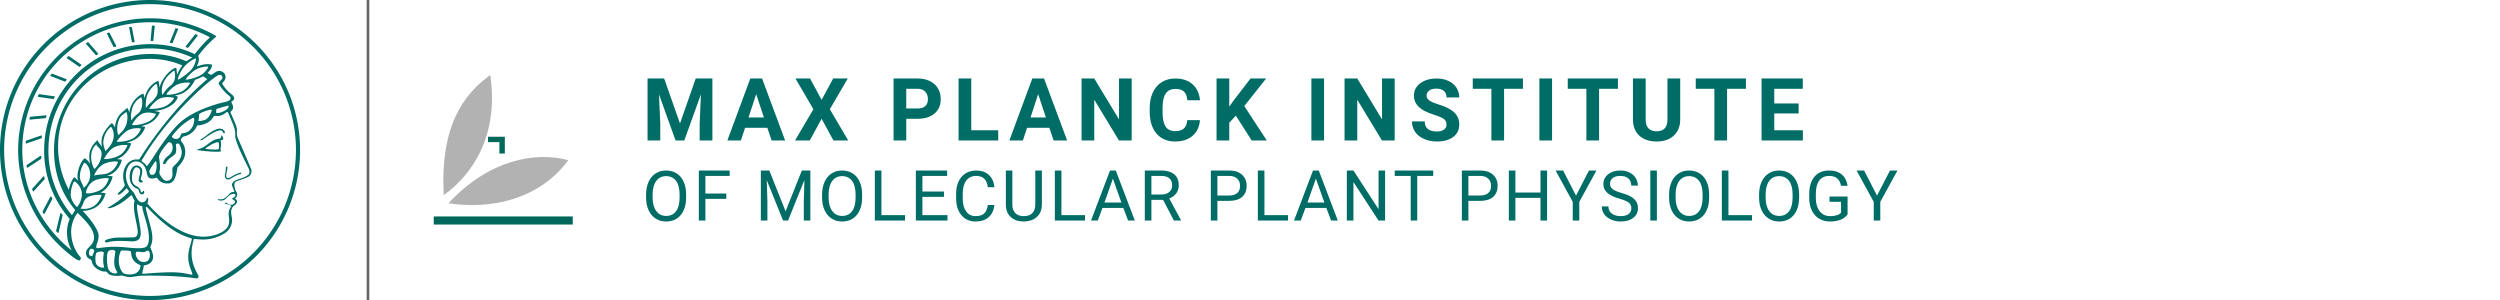 <svg xmlns="http://www.w3.org/2000/svg" viewBox="0 0 2500 300"><defs id="defs91"/><defs><style>.minerva-base-style{}</style></defs><g transform="translate(0 0) scale(1.429) translate(0 0)" style="fill: #006c66;"><title>minerva</title><path d="M105,0A105,105,0,1,0,210,105,105.1,105.1,0,0,0,105,0Zm0,207.1A102.1,102.1,0,1,1,207.1,105,102.2,102.2,0,0,1,105,207.1Z"/><path class="minerva-base-style" d="M166.6,97c-1.4-3.1-.5-5.1-.9-7.3s-2.7-7-4.3-10.8c-.7-1.7,3.8-1.3.4-7.6,0-.2,4.7-2,0-5.5a26.4,26.4,0,0,1-6-6.7,1,1,0,0,1,0-1.3c2.7-2.4,2.8-5.8-.1-7.5s-4.5,0-6.7,1.4c-.7.5-1.1.8-1.9.5L145.3,51c2.7-2.6,3.3-5.2,3.1-5.6s-4.6-1.3-10.2,1l-.4-.3c2.3-3.9,1-6.7.9-6.9h-.1A81,81,0,0,1,151,25.9h.1c.2-.3.3-.6-.2-.9l-1-.6A92.4,92.4,0,0,0,12.7,105c0,29.5,15,57.9,39.4,75.6a13.5,13.5,0,0,0,2.8,1.6A1.1,1.1,0,0,0,56,182l.3-.5a1,1,0,0,0,.3-.8c0-.7-.9-1.3-2.1-3a27.7,27.7,0,0,1-4.7-15.1,22.1,22.1,0,0,1,4.5-13.7c3.7,3.9,11.7,10.9,11.5,17.4s-6.9,6.8-5.4,12.2c.9,3.4,3.4,2,3.9,4.6.7,4.4,6.7,7.3,9.3,6.9.7-.1,1.2.4,2.4,1.7s6.2,1.6,8.2,1.2,4.1,1.4,8,.9,6.1-.9,8.2-.9,22.5-.3,36,1.8c2.4.4,3.1-.7,2.1-2.5-4.9-8.6-5.6-15.8-2.8-25,5,.4,12.2,1.7,21.6-4a11,11,0,0,0,5.1-9.5c-.1-2.1-1-4.7-.5-6.7s1.3-2.7,2.1-3.2c3.6-2.6,1-4.6.4-4.8a3.4,3.4,0,0,0,1.1-4.6c-.7-.7-2.7-6.2-.4-7.3s5.3-1.8,8.1-3.1a4.5,4.5,0,0,0,2.4-6C174.2,114.4,166.8,97.4,166.6,97ZM64.7,179.1c-.7.2-2.9.3-2.4-2.7s2.3-2.6,3.3-1.6S64.9,177.6,64.7,179.1Zm87-125.9c1.2-.8,2.5-1.1,3.3-.4,2.6,2.6-2.9,4.1-1.8,6.1a30.7,30.7,0,0,0,7.5,8.4c1.2,1,1.4,3.1-3.3,4.1s-23.6,5.9-33.6,16.5c-12.5,13.2-20.4,30.3-21.5,28s-3.6-2.8-3.2-3.5C117,81.6,145.1,57.3,151.7,53.2Zm8.2,21.7c-1,2.9-9.1,5.5-8.7,3.5s0-2.2.6-2.3,3.5-1.1,7.5-2.1C159.7,73.9,160.2,74.1,159.9,74.9Zm-20.6,5.3c-.2-1.2,8.5-4.1,8.8-3.3s-1.8,6-4.7,7-4.7.9-4.6.4A11,11,0,0,0,139.3,80.2ZM119,125.8c-4,2.5-6.2-2.2-6.8-3.1a3.7,3.7,0,0,1-.5-3.1c.3-1.4.5-3.3-.4-9.3-.4-2.7,5-9.2,6.3-10.4s3.1.6,3.2,2.6c.3,3.6-1.8,5.6-3.9,7.2s-3.1,4.4-2.6,5.1a1.5,1.5,0,0,0,1.9-.9c1.5-3.3,6-4.9,6.7-6.7s.3-4.4.2-5.6.9-1.2,1.6-1.1,1.4,1.4,1.8,2.7c2.9,7.5-4.3,12-5.5,13.8S122.1,123.9,119,125.8Zm6.1-29.1c-2.2,1.5-5.3-.5-4.7-1.4a43.7,43.7,0,0,1,11.5-11c3.4-2.1,3.8-2.3,4-1.1a10.6,10.6,0,0,1-2.6,7.5c-2.3,2.5-4.6,2.3-5.8,2.6S126.7,95.6,125.1,96.7Zm-19.3,25.6c-1-.2-1.4-2.1-1.2-2.9s3.1-5.2,4-6.4a.5.5,0,0,1,.8.3C110,117.4,109.4,123.1,105.8,122.3ZM138,48.2a17.7,17.7,0,0,1,7.5-1.6c.8.1-1.9,4.8-6.6,6.8s-8.5,2.5-8.9,2.3S134.1,49.9,138,48.2ZM54.7,126.5c-1.5-1.7-2.8-2.6-2.9-2.5a22.4,22.4,0,0,0-3.6,8.9A65.4,65.4,0,0,1,40.7,105C39.3,69.6,69,41.1,105.2,41.2a56.8,56.8,0,0,1,22.4,4.6,31.3,31.3,0,0,0-3.7,6.6c0-1.9-.5-3.4-.4-4.6s-5.1.9-9.7,8.3a19.9,19.9,0,0,0-2.2,5.3c-.1-2.8-.7-4.9-.9-4.9a16.1,16.1,0,0,0-8.5,8.8,22.4,22.4,0,0,0-1.1,3.4c-.2-1.9-.7-3.2-.9-3.2s-5.9,2.3-8.6,8.9A15.4,15.4,0,0,0,90.5,79c-.5-2.3-1.4-3.7-1.7-3.4-1.9,2.4-5.7,3.5-7.6,9.6a13.2,13.2,0,0,0-.7,4.2c-.8-2-2-3.2-2.3-3.2s-6.1,5.5-7,10.9a15.8,15.8,0,0,0,.2,5.8c-1.1-1.8-2.5-3-3.1-4.8-.9.5-5.7,5-5.8,10.7a19.7,19.7,0,0,0,.7,6.1c-1.6-2.9-3.8-4.2-4.1-4.1s-4,4.1-4.8,11.1A11.8,11.8,0,0,0,54.7,126.5Zm74.1-79.7c2.8-3.4,7.6-6.1,8.2-5.8s-.8,5.6-3.9,8.6-8.1,6.2-8.6,6.1S126.2,49.8,128.8,46.8Zm-9.3,13a21,21,0,0,0-5.6,6.4c-.5.9-1.9-5,1.7-10.6,2.2-3.5,6.6-6.6,6.5-6.2S124.2,56,119.5,59.8Zm-10.1,7.5c-3.4,5.1-3.6,3.3-7.3,8.3-.2.2-.2-6.5,1.1-9.4,2.1-4.7,5.7-7.4,6.2-7.5S111.3,64.5,109.4,67.3ZM98.3,77.4c-1.7,3-3.3,2.3-6.2,6.7-.3.4-1.1-3.6.7-9.1a12.6,12.6,0,0,1,5.9-6.9C99.3,68,100.4,73.8,98.3,77.4ZM88,88.1c-1.8,3.9-2.9,4-5,6.4-.3.4-1.8-3.7-.4-8.8s4-5.6,5.3-7S89.9,84,88,88.1Zm-8.4,6.6a10.3,10.3,0,0,1-.4,3c-1.3,4.3-3.9,6.2-5.3,8.1a15.7,15.7,0,0,1-1.6-5.8,15.2,15.2,0,0,1,5.2-11.2C78.3,88.8,79.6,92,79.6,94.7Zm-8.5,12.8A14.9,14.9,0,0,1,66,118.3a17.7,17.7,0,0,1-2.2-7.6c-.2-6.3,2.4-8.5,3.6-9.7C67.9,102.8,71.1,104.2,71.1,107.5ZM59,113.8c1.8.9,3.9,3.4,4.1,8.2s-3.2,8.7-4.6,9.4c-.9-3.7-2.6-4.4-2.6-8A18,18,0,0,1,59,113.8Zm7.3,12.5c4.6-2,9.6-1.7,9.8-1.5s-1.5,5.9-5.9,8.2-9.5,2.7-10,2.1S61.7,128.3,66.3,126.3Zm-.4-3.4c.3-1.5,3-6.5,7.1-8.3h0a18.4,18.4,0,0,1,9.4-1.5c.5.2-1.7,5.6-5.8,7.6S70.1,121.6,65.9,122.9Zm6.9-11.8c.2-.4,3.5-6.4,7.4-8.2a17.5,17.5,0,0,1,8.9-1.4c.3.1-1.8,5.4-6.2,7.6S72.6,111.6,72.8,111.1Zm8.9-11.9c-.3-.2,4.4-6.4,8.4-8.3a15.6,15.6,0,0,1,8.4-1c.3.3-1.9,5.5-6.5,7.5A24.2,24.2,0,0,1,81.7,99.2ZM92.4,87.4c-.2-.2,3.4-6.3,7.4-7.9s7.7-.1,8.9,0-1.3,4.5-6.6,6.4S93.1,87.7,92.4,87.4Zm12-11.4c.1-.3,4.1-5.9,8.1-7.3a16.4,16.4,0,0,1,9.2-.2c.5.2-2.8,5-7.7,6.5S104.3,76.3,104.4,76Zm12.1-9.9c-.5-.3,4.3-5.7,8.2-7.2a18,18,0,0,1,8.3-1c.3.2-2.5,4.9-7.1,6.7S117.1,66.5,116.5,66.1ZM50.2,175.3C28.6,158.1,15.6,132.1,15.6,105A89.3,89.3,0,0,1,146.4,25.8a.4.4,0,0,1,.1.7,97.3,97.3,0,0,0-10.2,11.4,73.1,73.1,0,0,0-31.3-7A74.3,74.3,0,0,0,30.9,105a72.1,72.1,0,0,0,17.9,48.2,23.1,23.1,0,0,0-1.9,9.4A25.6,25.6,0,0,0,50.2,175.3Zm.2-24.8h-.1A69.2,69.2,0,0,1,33.9,105,71.2,71.2,0,0,1,105,33.9a70.1,70.1,0,0,1,29.6,6.4,22.6,22.6,0,0,0-4.1,2.6A63.1,63.1,0,0,0,105,37.8,67.3,67.3,0,0,0,37.8,105c0,16.1,5,30.2,14.8,42C52.1,147.9,51.3,149.1,50.4,150.5Zm3.5-5.6c-1.3-1.2-4.1-4.3-4.4-8.3V136c0-4.3,1.9-8.6,2.4-9s5.3,3.3,5.4,8.7A14.4,14.4,0,0,1,53.9,144.9Zm8-7.2c3.9-1.8,9.6-1.4,9.3-1.1s-1.8,5.8-6.2,8a12.1,12.1,0,0,1-8.7,1.3C58.6,143.3,58.1,139.5,61.9,137.7Zm5.2,46.5c-.6-2.7-.4-6.3.5-7.3s4.9-1.2,5-.1-1.1,5.4.3,10.2C72.6,187.7,68.3,187.4,67.1,184.2Zm.3-11.1c-.3-2,1.6-3.9,1.6-8.2s-6.6-12.6-11.1-17.3a19.5,19.5,0,0,0,7.9-1.9c6.6-3.1,7.9-10.1,8.1-10.4a11,11,0,0,0-3.8-.4l.8-.4c6.4-3.5,8.1-11,7.8-11.1a17,17,0,0,0-4-.3l2-.7c6.8-2.7,8.7-10.3,8.5-10.6a16.1,16.1,0,0,0-3.5-.4l1.9-.8c6.2-3.1,8.4-10.1,8.1-10.3a10.5,10.5,0,0,0-3.3-.4,23.7,23.7,0,0,0,4.5-1.5c6.7-2.9,8.9-9.3,8.6-9.6a10.9,10.9,0,0,0-3-.5,34.5,34.5,0,0,0,4.4-1.3c6.6-2.2,9.2-8.5,8.8-8.6l-3.7-.8a24.5,24.5,0,0,0,6.6-1.3c7.1-2.4,9.6-6.7,9.8-8.6a6,6,0,0,0-2.3-.8,29.3,29.3,0,0,0,4.7-1.2c6.6-2.7,9.4-9.3,9.6-9.8a29.3,29.3,0,0,0,3.9-1.6l1.9-.9,1.6,1.1c1,.6,1.4.8.9,1.2C122,75,105,99.5,97.6,111.3c-.2.4-.6.3-1.3.3-7.9-.6-12.4,8.9-8.9,17.8-.4,1.8-4.2,5.3-4.5,5.5s-1,1.4.3,1.3,4.2-3.2,5.4-4.5c.4.6,2.2,2,1.3,2.8A63.6,63.6,0,0,1,76,145c-2.6,1.2,4.2,2.1,15.7-8.3.7-.6,1.5,2.4,2.5,3.7-2,6.5,2.9,19.1,2.1,23a2.8,2.8,0,0,1-2.8,2.7c-11.4.3-12.5-.3-18.3,1.4-2.7.8-2,2.6-.1,2.1s4.6-1.5,16.9-.7c3.1.1,6.5-.6,6.5-5.7s-3.6-18.4-2.4-20.3a6.9,6.9,0,0,0,3.5,1.4c-.2,4.5,7,19,3.8,27-1.2,3-6.4,2.7-15.4,1.8C72.7,171.6,67.7,174.9,67.4,173.1Zm35.1,9.9c-5.9,2-8.3-4.9-7.3-6.4s4.4,1,7.3-.9S106,181.8,102.5,183Zm-27,4.3c-.8-3.7-1.1-10,.4-11.5s4.9-.9,4.8.2c-.3,4.3-2.1,9.2,1.2,14.1C83.2,192,76.7,192.3,75.5,187.3Zm11.4,4.2c-1.6-.4-6-7.4-2.4-15.8.3-.8,5.8-.3,6.8,0s-.8,6.8,6.8,9.8C98.8,185.8,98,194.3,86.9,191.5Zm47.2-23.3c-2.5,8.8-3.8,12.3,0,21.9.5,1.3.9,2.3-.2,2.1-7.7-1.4-9.4-2.6-33.7-.6-1.7.2.6-3.4.3-5.8,2.2-.3,5.8-1.3,6.5-4.9s-2.1-7.6-1.8-8.2c3.5-6.7-.2-14.1-3.1-26.6-.3-1.2.4-1.7.9-1.1,15.6,16.9,25.5,20.2,30.9,21.8C134.4,167,134.3,167.6,134.1,168.2ZM174,122.1c-3.3,2.9-8.3,3.1-10.3,4.9s-1.5,2.5-.4,5.2,1.1,1.7-1.1,2.3-4.1,5.8-8.8,4.9c-1.8-.3-.5.8.2.9,2.6.3,3.7-.5,4.6-1.4s2.2-2.4,3.6-2.9,2.9-.5,3,.6-1.9,2.1-2.7,2.5c1,.5,3.9,1.9,1.4,3.6s-4.6-.5-4.9-.7-1.7-.2-1.3.3,5.2,1.3,4.5,2.2c-3.5,4.7-.6,7.5-1.7,12.3s-7.7,7.5-12.8,8.4c-17.4,3.1-34.3-11.6-44.2-22.8.9-2.1.8-4.8-.1-3.8s-.7,2.4-2.8,2.9c-3.9,1-5.7-5.9-6.9-7.1-4.8-4.7-6.7-11.4-3.9-17.3s9-4.7,11.4-1.1,1.7,7,3.4,8.3,4.8.2,5.4,0,1.7,4.3,8,4.1,5.9-10.7,6.9-11.6c8.6-8.4,4.2-15.9,2.6-17.6s1-3.6,1.5-3.7a13,13,0,0,0,9.4-7.7s8.4-.2,11.4-6.2c.8-1.6,3.3,1.5,8.9-2.9a.8.8,0,0,1,1.4.3c3.7,8.9,5.2,11.3,4.9,15.8s8.7,21.5,9.4,23.1S174.8,121.3,174,122.1Z"/><path class="minerva-base-style" d="M153.8,90c-4.9.2-10.6,6.2-12.4,7s-1.3,1.5-.2,1.1,5.9-4.7,10.7-6.4,3.6,1.8,5,1.6S156.6,89.9,153.8,90Z"/><path class="minerva-base-style" d="M154.9,94.8c-.4.1.4,2.2-1.7,2.3-4.6.3-8.3,4.7-11.1,6a12.9,12.9,0,0,1-3.8,1.4.3.3,0,0,0,.1.6c11.7,1.6,16.2,1.1,16.3.7s-.6-1.2-.4-1.7a11.3,11.3,0,0,0,.1-5.5c-.2-.8,1.8-.3,1.8-1.3S155.6,94.7,154.9,94.8Zm-1.8,9.3c-.2.9-5.5.5-8.3.2-.7,0-1.8-.1.3-1.4s4.1-2.8,7.2-3.4a.8.8,0,0,1,.8.6A10.6,10.6,0,0,1,153.1,104.1Z"/><path class="minerva-base-style" d="M168.4,120.8c-.9,0-4.5,1.6-5.9,2.5s-4.4,2.7-4.2-.8c.1-1.3.9-4.4.9-5.3s-1-.7-1.1,0a36.9,36.9,0,0,1-.7,5.3c-.4,1.8,1.2,4,3.6,2.7s4.8-2.9,7.3-3.4C168.9,121.7,169,120.8,168.4,120.8Z"/><path class="minerva-base-style" d="M100.5,133.6c-.7-.3-.5,1.2-1.4,1s-.2-1.3-1.8-3-2.8-1.2-4.3-3.6-.3-12,3.1-10.8,1.6,5,1,8,2.5,2.8,2.8,2.1-1.1-.9-1.4-1.9,3.5-7.6-1.8-9.4c-3.8-1.3-6.4,3.6-5.9,8.9a8,8,0,0,0,5.1,7.1c2.3.8.6,4,3.7,4C101,136,101.3,133.9,100.5,133.6Z"/><path class="minerva-base-style" d="M131.3,33.4c.2.1.3,0,.5-.1l6.5-8.3a.5.5,0,0,0-.2-.6L137,24a.4.4,0,0,0-.5.1L130,32.4c-.2.2-.1.5.2.6Z"/><path class="minerva-base-style" d="M119.2,30l1.1.3a.5.5,0,0,0,.5-.3l3.8-9.4a.4.4,0,0,0-.3-.6l-1.2-.2h-.3l-3.9,9.6A.4.4,0,0,0,119.2,30Z"/><path class="minerva-base-style" d="M105.8,28.7h1.1c.2.1.4-.1.4-.3l1-10a.5.5,0,0,0-.4-.5h-1.1c-.3,0-.4.2-.5.4l-.9,10A.4.4,0,0,0,105.8,28.7Z"/><path class="minerva-base-style" d="M92.8,29.7l1.1-.2c.2,0,.4-.2.3-.4l-1.9-9.9c0-.2-.2-.4-.4-.3H90.7c-.2.1-.4.3-.3.5l1.9,9.9C92.3,29.6,92.5,29.7,92.8,29.7Z"/><path class="minerva-base-style" d="M79.4,32.8l.5.2,1.1-.4a.4.4,0,0,0,.3-.6l-4.6-9a.4.4,0,0,0-.5-.2l-1,.3a.4.4,0,0,0-.3.6Z"/><path class="minerva-base-style" d="M67,38.5c.1.2.3.2.5.1l1-.6a.4.4,0,0,0,.1-.6l-6.7-7.7c-.2-.2-.4-.2-.5-.1l-1,.6c-.3.1-.3.4-.1.6Z"/><path class="minerva-base-style" d="M55.4,46.7c.2.1.4.1.5-.1l.9-.7a.5.5,0,0,0,0-.7l-8.5-5.9h-.5l-.9.8a.5.5,0,0,0,0,.7Z"/><path class="minerva-base-style" d="M45.4,57.1a.4.4,0,0,0,.4-.2l.8-.9c.2-.2.1-.5-.2-.6l-9.8-3.8c-.2-.1-.4-.1-.5.1l-.7.9a.4.4,0,0,0,.2.7Z"/><path class="minerva-base-style" d="M26.8,67.8l10.5,1.5c.2,0,.4-.1.4-.3l.6-1a.4.4,0,0,0-.3-.6L27.5,65.9l-.5.2a5.4,5.4,0,0,1-.5,1.1A.4.4,0,0,0,26.8,67.8Z"/><path class="minerva-base-style" d="M21.1,83.7l10.7-1a.3.3,0,0,0,.3-.3,7.6,7.6,0,0,0,.4-1.1.4.4,0,0,0-.4-.6l-10.8,1-.4.3-.3,1.2C20.6,83.5,20.8,83.8,21.1,83.7Z"/><path class="minerva-base-style" d="M29.2,96.5c0-.4.1-.9.1-1.3s-.2-.5-.5-.4L18.4,98.4c-.2.1-.3.2-.3.4s-.1.8-.1,1.2a.4.4,0,0,0,.6.4l10.3-3.6A.3.3,0,0,0,29.2,96.5Z"/><path class="minerva-base-style" d="M28.9,110.8v-1.3a.5.5,0,0,0-.7-.4l-9.4,6.3c-.2,0-.2.2-.2.4s.1.8.1,1.2a.5.5,0,0,0,.7.3l9.4-6.2C28.9,111,29,110.9,28.9,110.8Z"/><path class="minerva-base-style" d="M31.3,125l-.3-1.3a.4.4,0,0,0-.7-.2L22.6,132c-.1.1-.2.3-.1.4s.3.8.4,1.2a.4.4,0,0,0,.7.2l7.6-8.4C31.3,125.3,31.3,125.2,31.3,125Z"/><path class="minerva-base-style" d="M35.2,137.7,29.8,148c-.1.1,0,.3,0,.4l.7,1.2a.4.4,0,0,0,.7-.1l5.4-10.2c0-.1.1-.2,0-.4l-.6-1.2A.5.5,0,0,0,35.2,137.7Z"/><path class="minerva-base-style" d="M42.9,149.3c-.2-.3-.7-.2-.7.1l-2.9,12c-.1.2,0,.3,0,.4l1,1a.4.4,0,0,0,.7-.1l2.8-11.9c.1-.1,0-.2,0-.3Z"/></g><rect x="366.666" y="0" width="2.65" height="300" style="fill: #666666"/><g transform="translate(435.982 75) scale(0.939) translate(0 0)"><script/><g id="g85" transform="matrix(3.254,0,0,3.254,-50.094,-20.023)">
        <g id="Bildmarke-NEW">
            <g id="g82">
                <g id="g68" transform="matrix(0.19,0,0,0.19,-276.714,3.429)">
                    <rect id="rect66" style="fill:#00675b" height="13.908" width="239.428" y="258" x="1533.57"/>

                </g>

                <g id="g72" transform="matrix(0.198,0,0,0.196,-287.792,2.562)">
                    <path id="path70" style="fill:#b2b2b2" d="m 1621,18.304 c 14.42,100.415 -28.61,165.564 -77,200.696 -5.8,-116.86 32.66,-168.007 77,-200.696 z"/>

                </g>

                <g id="g76" transform="matrix(0.129,0.148,-0.146,0.127,-147.736,-208.199)">
                    <path id="path74" style="fill:#b2b2b2" d="M 1621,18.304 C 1639.03,100.27 1597.14,173.725 1544,219 1533.42,117.81 1574.43,50.052 1621,18.304 Z"/>

                </g>

                <g id="g80" transform="matrix(0.19,0,0,0.19,-276.714,3.429)">
                    <path id="path78" style="fill:#00675b" d="m 1656,120.652 v 29 h -9.35 V 130 H 1627 v -9.348 z"/>

                </g>

            </g>

        </g>

    </g></g><g transform="translate(642.064 41.435)"><g transform="translate(0 99.06)" style="fill: #006c66;"><path d="M5.500-62L22.094-62L37.922-17.029L53.656-62L70.328-62L70.328 0L57.594 0L57.594-16.951L58.859-46.213L42.234 0L33.516 0L16.922-46.166L18.203-16.951L18.203 0L5.500 0L5.500-62ZM129.563 0L125.281-12.719L103.031-12.719L98.797 0L85.297 0L108.234-62L120-62L143.063 0L129.563 0ZM114.109-46.339L106.453-23L121.859-23L114.109-46.339ZM168-62L179.547-40.631L191.109-62L205.703-62L187.766-31.259L206.172 0L191.391 0L179.547-21.715L167.703 0L152.938 0L171.344-31.259L153.391-62L168-62ZM275.328-21.703L264.203-21.703L264.203 0L251.500 0L251.500-62L275.531-62Q282.484-62 287.750-59.436Q293.016-56.872 295.852-52.155Q298.688-47.437 298.688-41.410L298.688-41.410Q298.688-32.259 292.484-26.981Q286.281-21.703 275.328-21.703L275.328-21.703ZM264.203-51.719L264.203-32L275.531-32Q280.578-32 283.219-34.415Q285.859-36.830 285.859-41.325L285.859-41.325Q285.859-45.932 283.195-48.786Q280.531-51.639 275.828-51.719L275.828-51.719L264.203-51.719ZM329.203-62L329.203-10.203L356.156-10.203L356.156 0L316.500 0L316.500-62L329.203-62ZM411.563 0L407.281-12.719L385.031-12.719L380.797 0L367.297 0L390.234-62L402-62L425.063 0L411.563 0ZM396.109-46.339L388.453-23L403.859-23L396.109-46.339ZM489.609-62L489.609 0L476.906 0L452.203-40.804L452.203 0L439.500 0L439.500-62L452.203-62L476.953-21.117L476.953-62L489.609-62ZM545.172-20.375L557.875-20.375Q557.156-10.422 550.531-4.711Q543.906 1 533.078 1L533.078 1Q521.219 1 514.430-6.937Q507.641-14.874 507.641-28.728L507.641-28.728L507.641-32.475Q507.641-41.321 510.773-48.054Q513.906-54.786 519.727-58.393Q525.547-62 533.234-62L533.234-62Q543.906-62 550.422-56.281Q556.938-50.563 557.953-40.234L557.953-40.234L545.266-40.234Q544.797-46.203 541.938-48.891Q539.078-51.578 533.234-51.578L533.234-51.578Q526.891-51.578 523.742-47.065Q520.594-42.551 520.500-33.059L520.500-33.059L520.500-28.437Q520.500-18.526 523.531-13.943Q526.563-9.359 533.078-9.359L533.078-9.359Q538.953-9.359 541.852-12.047Q544.750-14.734 545.172-20.375L545.172-20.375ZM609.625 0L593.797-24.875L587.203-17.721L587.203 0L574.500 0L574.500-62L587.203-62L587.203-33.901L592.781-41.606L608.484-62L624.094-62L602.219-34.451L624.734 0L609.625 0ZM682-62L682 0L669.313 0L669.313-62L682-62ZM752.609-62L752.609 0L739.906 0L715.203-40.804L715.203 0L702.500 0L702.500-62L715.203-62L739.953-21.117L739.953-62L752.609-62ZM804.453-15.963L804.453-15.963Q804.453-19.529 801.914-21.436Q799.375-23.344 792.773-25.468Q786.172-27.593 782.313-29.660L782.313-29.660Q771.828-35.289 771.828-44.851L771.828-44.851Q771.828-49.826 774.641-53.721Q777.453-57.615 782.719-59.808Q787.984-62 794.547-62L794.547-62Q801.156-62 806.313-59.613Q811.469-57.227 814.328-52.897Q817.188-48.567 817.188-43.047L817.188-43.047L804.500-43.047Q804.500-47.237 801.828-49.556Q799.156-51.875 794.344-51.875L794.344-51.875Q789.688-51.875 787.102-49.930Q784.516-47.985 784.516-44.820L784.516-44.820Q784.516-41.841 787.547-39.834Q790.578-37.827 796.453-36.052L796.453-36.052Q807.281-32.814 812.234-28.003Q817.188-23.193 817.188-16.032L817.188-16.032Q817.188-8.061 811.141-3.530Q805.094 1 794.844 1L794.844 1Q787.734 1 781.898-1.589Q776.063-4.177 772.992-8.686Q769.922-13.195 769.922-19.119L769.922-19.119L782.656-19.119Q782.656-9.031 794.844-9.031L794.844-9.031Q799.375-9.031 801.914-10.853Q804.453-12.675 804.453-15.963ZM880.875-62L880.875-51.719L862.016-51.719L862.016 0L849.313 0L849.313-51.719L830.688-51.719L830.688-62L880.875-62ZM910-62L910 0L897.313 0L897.313-62L910-62ZM975.875-62L975.875-51.719L957.016-51.719L957.016 0L944.313 0L944.313-51.719L925.688-51.719L925.688-62L975.875-62ZM1025.391-62L1038.141-62L1038.141-21.067Q1038.141-10.869 1031.813-4.934Q1025.484 1 1014.516 1L1014.516 1Q1003.734 1 997.383-4.761Q991.031-10.522 990.906-20.594L990.906-20.594L990.906-62L1003.609-62L1003.609-20.918Q1003.609-14.792 1006.508-11.998Q1009.406-9.203 1014.516-9.203L1014.516-9.203Q1025.234-9.203 1025.391-20.571L1025.391-20.571L1025.391-62ZM1103.875-62L1103.875-51.719L1085.016-51.719L1085.016 0L1072.313 0L1072.313-51.719L1053.688-51.719L1053.688-62L1103.875-62ZM1156.578-37L1156.578-27.063L1132.203-27.063L1132.203-10.203L1160.797-10.203L1160.797 0L1119.500 0L1119.500-62L1160.719-62L1160.719-51.719L1132.203-51.719L1132.203-37L1156.578-37Z"/></g><g transform="translate(0 179.07)" style="fill: #006c66;"><path d="M44.063-26.035L44.063-22.903Q44.063-15.610 41.602-10.172Q39.141-4.734 34.625-1.867Q30.109 1 24.094 1L24.094 1Q18.219 1 13.672-1.883Q9.125-4.765 6.617-10.102Q4.109-15.439 4.031-22.451L4.031-22.451L4.031-26.035Q4.031-33.187 6.531-38.680Q9.031-44.172 13.594-47.086Q18.156-50 24.031-50L24.031-50Q30.016-50 34.578-47.117Q39.141-44.235 41.602-38.765Q44.063-33.296 44.063-26.035L44.063-26.035ZM37.531-22.421L37.531-26.096Q37.531-34.924 33.977-39.642Q30.422-44.359 24.031-44.359L24.031-44.359Q17.813-44.359 14.242-39.642Q10.672-34.924 10.563-26.547L10.563-26.547L10.563-22.904Q10.563-14.356 14.172-9.467Q17.781-4.578 24.094-4.578L24.094-4.578Q30.453-4.578 33.938-9.195Q37.422-13.811 37.531-22.421L37.531-22.421ZM84.219-27L84.219-21.641L63.344-21.641L63.344 0L56.781 0L56.781-50L87.609-50L87.609-44.594L63.344-44.594L63.344-27L84.219-27ZM118.781-50L127.250-50L143.516-9.199L159.797-50L168.297-50L168.297 0L161.734 0L161.734-19.466L162.359-40.487L146.016 0L141 0L124.688-40.392L125.344-19.466L125.344 0L118.781 0L118.781-50ZM220.063-26.035L220.063-22.903Q220.063-15.610 217.602-10.172Q215.141-4.734 210.625-1.867Q206.109 1 200.094 1L200.094 1Q194.219 1 189.672-1.883Q185.125-4.765 182.617-10.102Q180.109-15.439 180.031-22.451L180.031-22.451L180.031-26.035Q180.031-33.187 182.531-38.680Q185.031-44.172 189.594-47.086Q194.156-50 200.031-50L200.031-50Q206.016-50 210.578-47.117Q215.141-44.235 217.602-38.765Q220.063-33.296 220.063-26.035L220.063-26.035ZM213.531-22.421L213.531-26.096Q213.531-34.924 209.977-39.642Q206.422-44.359 200.031-44.359L200.031-44.359Q193.813-44.359 190.242-39.642Q186.672-34.924 186.563-26.547L186.563-26.547L186.563-22.904Q186.563-14.356 190.172-9.467Q193.781-4.578 200.094-4.578L200.094-4.578Q206.453-4.578 209.938-9.195Q213.422-13.811 213.531-22.421L213.531-22.421ZM239.375-50L239.375-5.359L262.953-5.359L262.953 0L232.781 0L232.781-50L239.375-50ZM301.906-29L301.906-23.625L280.344-23.625L280.344-5.359L305.391-5.359L305.391 0L273.781 0L273.781-50L305.047-50L305.047-44.594L280.344-44.594L280.344-29L301.906-29ZM345.781-15.484L352.391-15.484Q351.453-7.578 346.555-3.289Q341.656 1 333.516 1L333.516 1Q324.703 1 319.383-5.311Q314.063-11.621 314.063-22.186L314.063-22.186L314.063-26.954Q314.063-33.873 316.547-39.124Q319.031-44.375 323.570-47.187Q328.109-50 334.094-50L334.094-50Q342.031-50 346.813-45.570Q351.594-41.141 352.391-33.313L352.391-33.313L345.781-33.313Q344.938-39.266 342.078-41.930Q339.219-44.594 334.094-44.594L334.094-44.594Q327.813-44.594 324.242-39.962Q320.672-35.329 320.672-26.781L320.672-26.781L320.672-21.985Q320.672-13.904 324.055-9.140Q327.438-4.375 333.516-4.375L333.516-4.375Q338.984-4.375 341.906-6.852Q344.828-9.328 345.781-15.484L345.781-15.484ZM393.219-50L399.813-50L399.813-15.789Q399.781-8.682 395.391-4.157Q391 0.368 383.469 0.921L383.469 0.921L381.734 1Q373.563 1 368.711-3.462Q363.859-7.924 363.781-15.726L363.781-15.726L363.781-50L370.281-50L370.281-15.888Q370.281-10.432 373.258-7.403Q376.234-4.375 381.734-4.375L381.734-4.375Q387.297-4.375 390.258-7.380Q393.219-10.385 393.219-15.856L393.219-15.856L393.219-50ZM419.375-50L419.375-5.359L442.953-5.359L442.953 0L412.781 0L412.781-50L419.375-50ZM486.016 0L481.250-12.594L460.406-12.594L455.719 0L448.953 0L467.969-50L473.703-50L492.734 0L486.016 0ZM470.828-41.868L462.391-18L479.313-18L470.828-41.868ZM531.828 0L521.031-20.625L509.344-20.625L509.344 0L502.750 0L502.750-50L519.219-50Q527.625-50 532.156-46.206Q536.688-42.412 536.688-35.165L536.688-35.165Q536.688-30.551 534.172-27.136Q531.656-23.722 527.188-22.019L527.188-22.019L538.875-0.415L538.875 0L531.828 0ZM509.344-44.594L509.344-26L519.422-26Q524.313-26 527.203-28.496Q530.094-30.991 530.094-35.166L530.094-35.166Q530.094-39.710 527.336-42.137Q524.578-44.563 519.391-44.594L519.391-44.594L509.344-44.594ZM587.063-19.641L575.344-19.641L575.344 0L568.781 0L568.781-50L587.125-50Q595.297-50 599.930-45.817Q604.563-41.635 604.563-34.758L604.563-34.758Q604.563-27.489 600.031-23.565Q595.500-19.641 587.063-19.641L587.063-19.641ZM575.344-44.594L575.344-25L587.125-25Q592.391-25 595.195-27.494Q598-29.989 598-34.679L598-34.679Q598-39.150 595.195-41.825Q592.391-44.500 587.500-44.594L587.500-44.594L575.344-44.594ZM622.375-50L622.375-5.359L645.953-5.359L645.953 0L615.781 0L615.781-50L622.375-50ZM689.016 0L684.250-12.594L663.406-12.594L658.719 0L651.953 0L670.969-50L676.703-50L695.734 0L689.016 0ZM673.828-41.868L665.391-18L682.313-18L673.828-41.868ZM743.031-50L743.031 0L736.422 0L711.375-38.524L711.375 0L704.781 0L704.781-50L711.375-50L736.500-11.303L736.500-50L743.031-50ZM791.156-50L791.156-44.594L775.172-44.594L775.172 0L768.641 0L768.641-44.594L752.672-44.594L752.672-50L791.156-50ZM838.063-19.641L826.344-19.641L826.344 0L819.781 0L819.781-50L838.125-50Q846.297-50 850.930-45.817Q855.563-41.635 855.563-34.758L855.563-34.758Q855.563-27.489 851.031-23.565Q846.500-19.641 838.063-19.641L838.063-19.641ZM826.344-44.594L826.344-25L838.125-25Q843.391-25 846.195-27.494Q849-29.989 849-34.679L849-34.679Q849-39.150 846.195-41.825Q843.391-44.500 838.500-44.594L838.500-44.594L826.344-44.594ZM905.031-50L905.031 0L898.422 0L898.422-22.625L873.344-22.625L873.344 0L866.781 0L866.781-50L873.344-50L873.344-28L898.422-28L898.422-50L905.031-50ZM921.031-50L933.953-24.898L946.938-50L954.391-50L937.234-18.650L937.234 0L930.672 0L930.672-18.650L913.516-50L921.031-50ZM977.438-21.812L977.438-21.812Q969-24.227 965.156-27.757Q961.313-31.286 961.313-36.459L961.313-36.459Q961.313-42.334 966.008-46.167Q970.703-50 978.219-50L978.219-50Q983.359-50 987.375-48.016Q991.391-46.031 993.594-42.547Q995.797-39.063 995.797-34.922L995.797-34.922L989.203-34.922Q989.203-39.438 986.328-42.016Q983.453-44.594 978.219-44.594L978.219-44.594Q973.375-44.594 970.656-42.470Q967.938-40.347 967.938-36.567L967.938-36.567Q967.938-33.533 970.516-31.441Q973.094-29.349 979.297-27.614Q985.500-25.880 989.008-23.783Q992.516-21.686 994.203-18.887Q995.891-16.088 995.891-12.300L995.891-12.300Q995.891-6.266 991.180-2.633Q986.469 1 978.563 1L978.563 1Q973.438 1 968.992-0.969Q964.547-2.938 962.141-6.352Q959.734-9.766 959.734-14.109L959.734-14.109L966.328-14.109Q966.328-9.594 969.664-6.984Q973-4.375 978.563-4.375L978.563-4.375Q983.766-4.375 986.531-6.484Q989.297-8.594 989.297-12.236Q989.297-15.879 986.734-17.872Q984.172-19.864 977.438-21.812ZM1014.813-50L1014.813 0L1008.250 0L1008.250-50L1014.813-50ZM1067.063-26.035L1067.063-22.903Q1067.063-15.610 1064.602-10.172Q1062.141-4.734 1057.625-1.867Q1053.109 1 1047.094 1L1047.094 1Q1041.219 1 1036.672-1.883Q1032.125-4.765 1029.617-10.102Q1027.109-15.439 1027.031-22.451L1027.031-22.451L1027.031-26.035Q1027.031-33.187 1029.531-38.680Q1032.031-44.172 1036.594-47.086Q1041.156-50 1047.031-50L1047.031-50Q1053.016-50 1057.578-47.117Q1062.141-44.235 1064.602-38.765Q1067.063-33.296 1067.063-26.035L1067.063-26.035ZM1060.531-22.421L1060.531-26.096Q1060.531-34.924 1056.977-39.642Q1053.422-44.359 1047.031-44.359L1047.031-44.359Q1040.813-44.359 1037.242-39.642Q1033.672-34.924 1033.563-26.547L1033.563-26.547L1033.563-22.904Q1033.563-14.356 1037.172-9.467Q1040.781-4.578 1047.094-4.578L1047.094-4.578Q1053.453-4.578 1056.938-9.195Q1060.422-13.811 1060.531-22.421L1060.531-22.421ZM1086.375-50L1086.375-5.359L1109.953-5.359L1109.953 0L1079.781 0L1079.781-50L1086.375-50ZM1157.063-26.035L1157.063-22.903Q1157.063-15.610 1154.602-10.172Q1152.141-4.734 1147.625-1.867Q1143.109 1 1137.094 1L1137.094 1Q1131.219 1 1126.672-1.883Q1122.125-4.765 1119.617-10.102Q1117.109-15.439 1117.031-22.451L1117.031-22.451L1117.031-26.035Q1117.031-33.187 1119.531-38.680Q1122.031-44.172 1126.594-47.086Q1131.156-50 1137.031-50L1137.031-50Q1143.016-50 1147.578-47.117Q1152.141-44.235 1154.602-38.765Q1157.063-33.296 1157.063-26.035L1157.063-26.035ZM1150.531-22.421L1150.531-26.096Q1150.531-34.924 1146.977-39.642Q1143.422-44.359 1137.031-44.359L1137.031-44.359Q1130.813-44.359 1127.242-39.642Q1123.672-34.924 1123.563-26.547L1123.563-26.547L1123.563-22.904Q1123.563-14.356 1127.172-9.467Q1130.781-4.578 1137.094-4.578L1137.094-4.578Q1143.453-4.578 1146.938-9.195Q1150.422-13.811 1150.531-22.421L1150.531-22.421ZM1205.516-24L1205.516-6.086Q1202.984-2.528 1198.461-0.764Q1193.938 1 1187.922 1L1187.922 1Q1181.828 1 1177.117-1.852Q1172.406-4.703 1169.820-9.946Q1167.234-15.190 1167.172-22.108L1167.172-22.108L1167.172-26.440Q1167.172-37.659 1172.414-43.830Q1177.656-50 1187.172-50L1187.172-50Q1194.953-50 1199.703-46.016Q1204.453-42.031 1205.516-34.719L1205.516-34.719L1198.953-34.719Q1197.109-44.594 1187.203-44.594L1187.203-44.594Q1180.609-44.594 1177.203-39.977Q1173.797-35.360 1173.766-26.610L1173.766-26.610L1173.766-22.561Q1173.766-14.216 1177.594-9.295Q1181.422-4.375 1187.953-4.375L1187.953-4.375Q1191.641-4.375 1194.414-5.169Q1197.188-5.964 1198.984-7.840L1198.984-7.840L1198.984-18.672L1187.469-18.672L1187.469-24L1205.516-24ZM1222.031-50L1234.953-24.898L1247.938-50L1255.391-50L1238.234-18.650L1238.234 0L1231.672 0L1231.672-18.650L1214.516-50L1222.031-50Z"/></g></g></svg>
